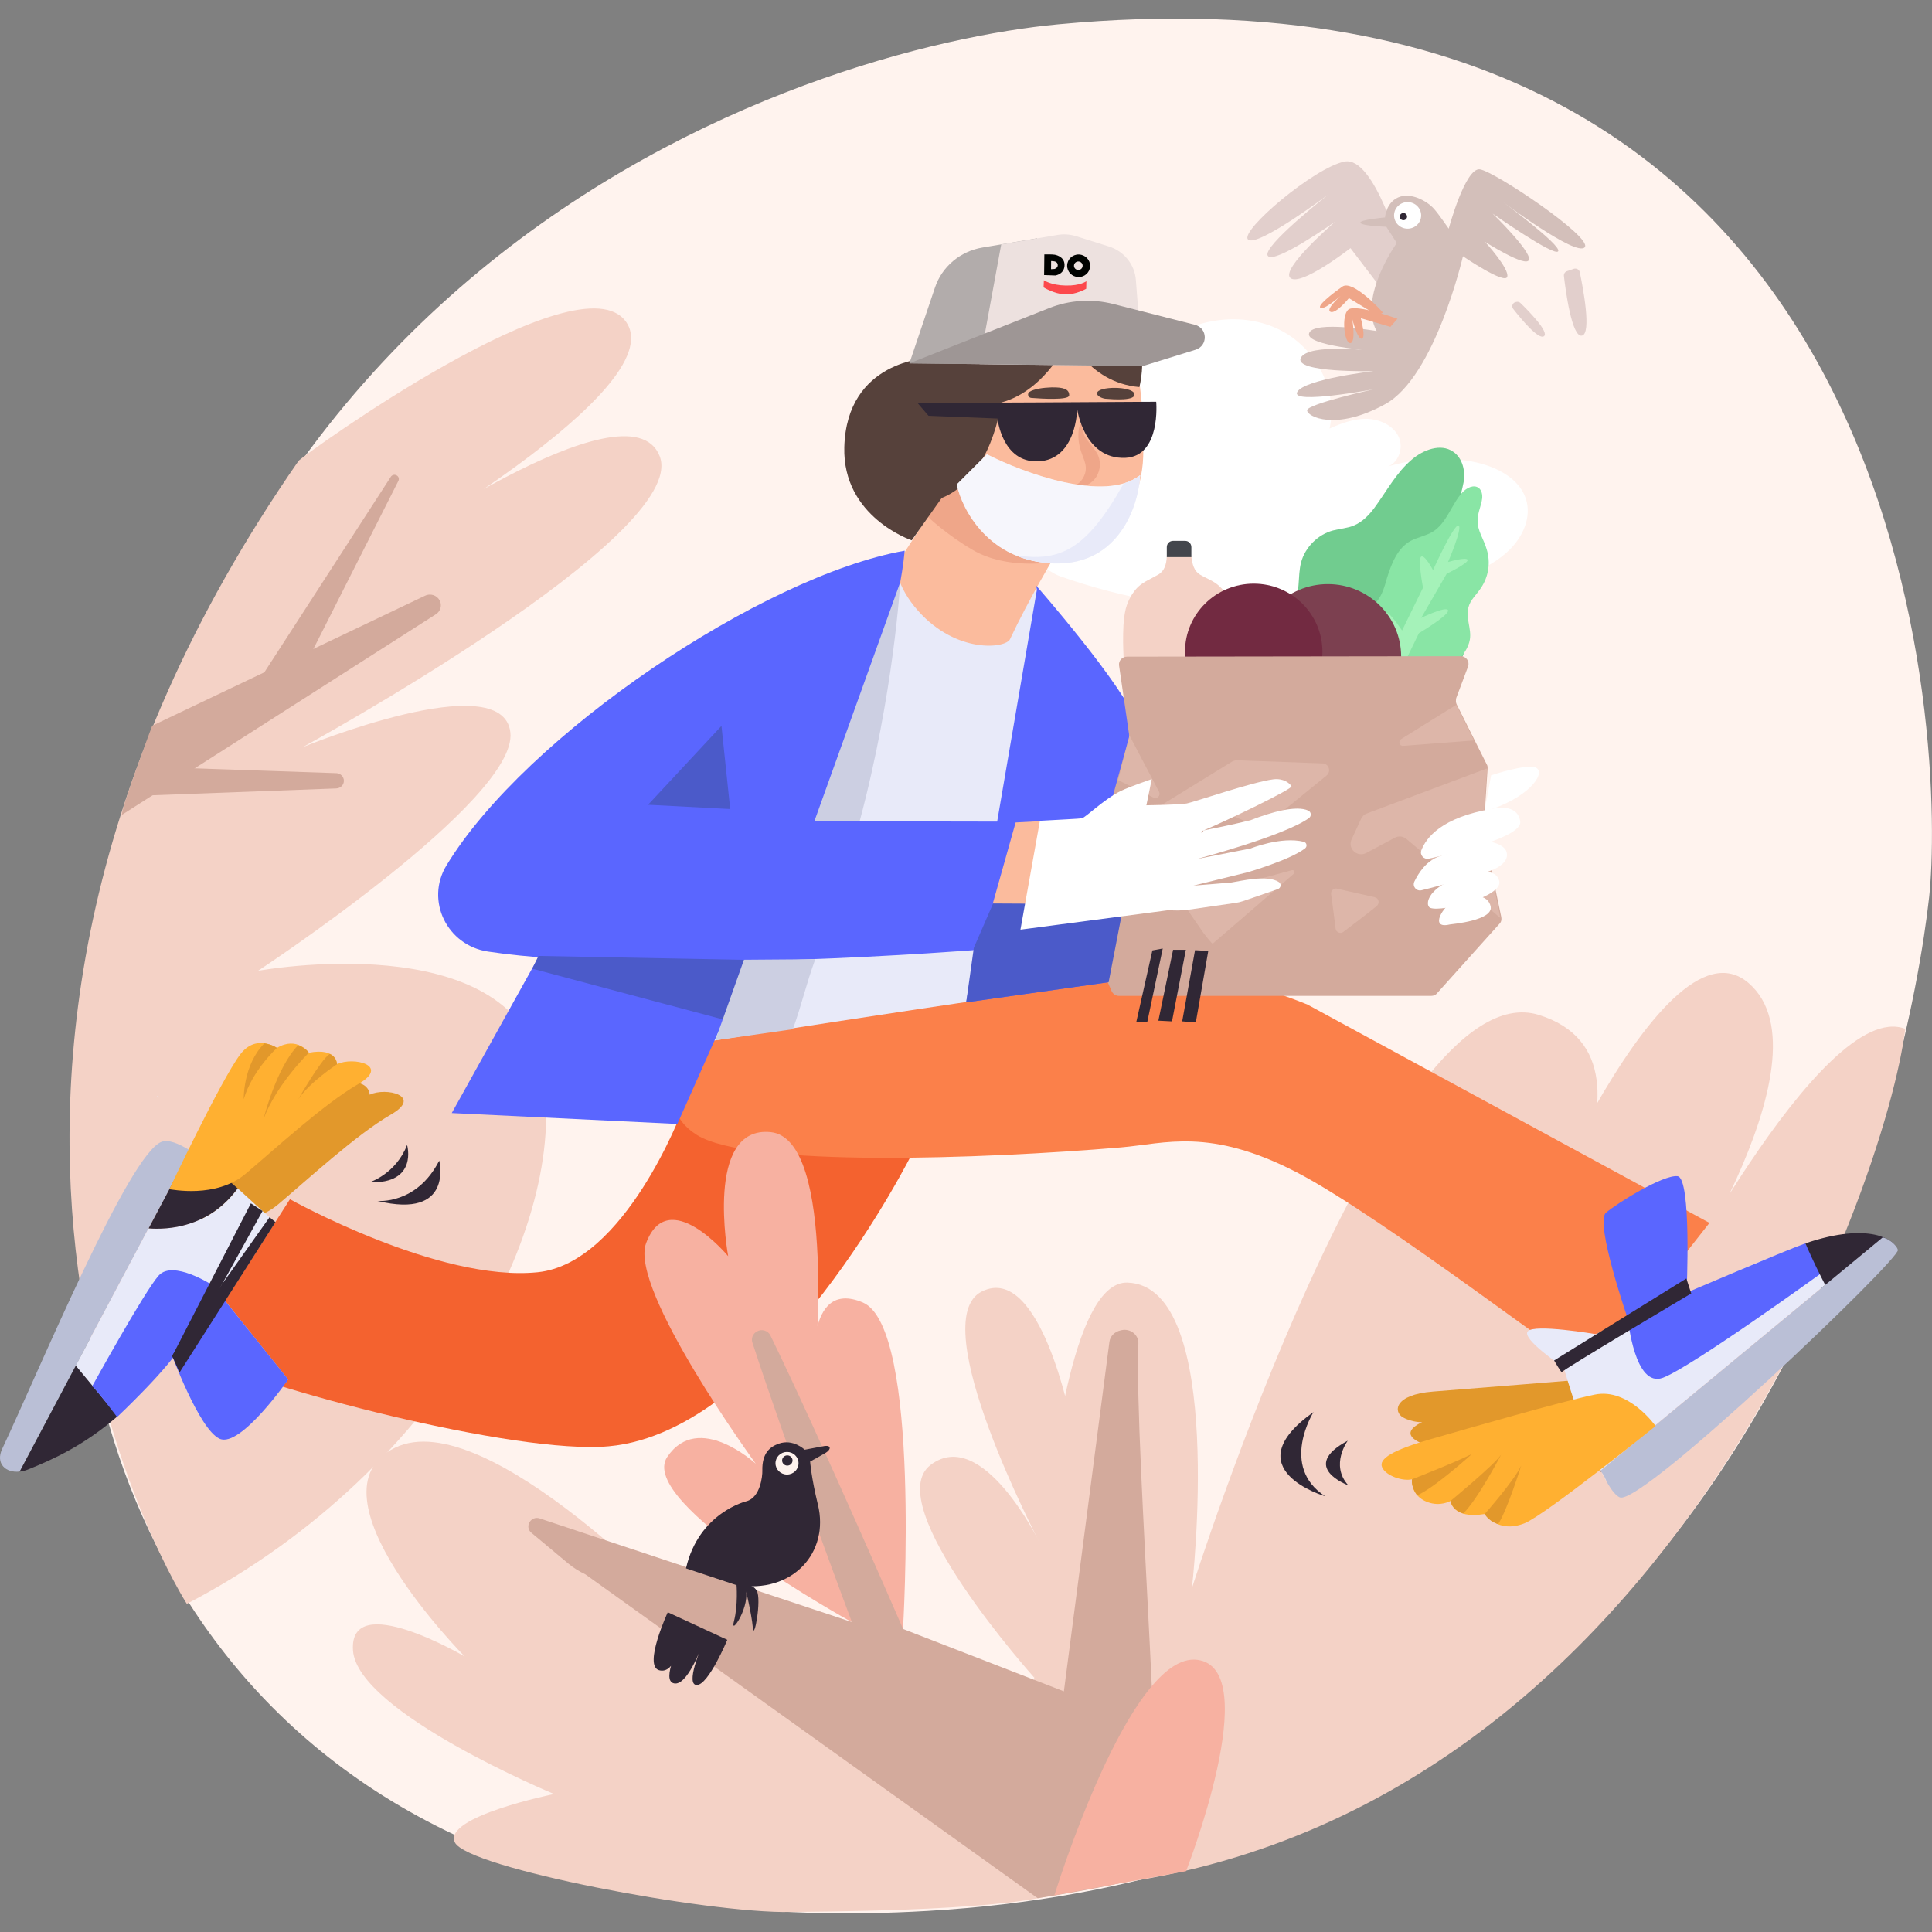 <?xml version="1.0" encoding="UTF-8"?> <svg xmlns="http://www.w3.org/2000/svg" width="416" height="416" viewBox="0 0 416 416" fill="none"><rect x="0" y="0" width="416" height="416" fill="#808080" stroke="none"/> <g clip-path="url(#clip0)"> <path d="M227.869 5.233C175.561 10.115 18.319 55.617 17.38 263.612C17.095 324.385 56.448 419.876 199.796 411.46C379.664 400.906 411.307 230.078 415.38 193.206C418.581 164.341 416.017 -12.373 227.869 5.233Z" fill="#FFF3EE"></path> <path d="M348.407 323.349C355.664 319.108 361.195 312.582 366.86 306.434C379.162 293.103 392.787 281.021 406.396 268.971C402.927 265.42 397.028 266.012 392.184 267.327C376.53 271.536 362.569 280.264 349.48 289.667C348.893 290.095 348.206 290.538 347.485 290.456C346.697 290.358 346.144 289.684 345.658 289.059C344.284 287.234 339.155 277.963 336.256 280.281C334.211 281.925 336.273 289.388 336.591 291.442C337.027 294.155 345.977 324.78 348.407 323.349Z" stroke="#C9C9C9" stroke-miterlimit="10"></path> <path d="M351.859 307.536C349.949 302.67 343.647 300.845 338.401 301.667C333.155 302.506 328.446 305.234 323.401 306.878C316.027 309.262 307.714 309.41 301.345 313.766C300.39 314.424 299.384 315.476 299.753 316.577C300.121 317.645 301.512 317.892 302.652 317.941C312.189 318.336 321.826 316.314 330.356 312.139" stroke="#C9C9C9" stroke-miterlimit="10"></path> <path d="M304.043 319.766C304.714 322.051 307.613 322.758 310.026 322.889C315.105 323.152 320.585 322.429 324.39 319.141" stroke="#C9C9C9" stroke-miterlimit="10"></path> <path d="M345.876 321.196C362.267 304.182 379.312 287.777 396.944 271.996" stroke="#C9C9C9" stroke-miterlimit="10"></path> <path d="M375.977 274.231C375.927 277.815 377.083 281.399 379.212 284.325" stroke="#C9C9C9" stroke-miterlimit="10"></path> <path d="M353.049 287.793C354.524 290.637 355.982 293.464 357.457 296.308" stroke="#C9C9C9" stroke-miterlimit="10"></path> <path d="M357.441 285.853C358.631 287.678 359.82 289.486 361.01 291.311" stroke="#C9C9C9" stroke-miterlimit="10"></path> <path d="M362.133 281.974C363.893 284.801 365.402 287.777 366.675 290.851" stroke="#C9C9C9" stroke-miterlimit="10"></path> <path d="M55.375 263.892C58.057 273.623 56.783 284.325 51.922 293.201C51.671 293.662 51.302 294.188 50.766 294.188C50.297 294.188 49.945 293.76 49.677 293.382C46.744 289.19 44.749 284.39 43.844 279.393" stroke="#C9C9C9" stroke-miterlimit="10"></path> <path d="M48.973 238.84C36.084 257.53 23.213 276.237 10.324 294.927C11.263 293.892 12.184 292.856 13.123 291.821" stroke="#C9C9C9" stroke-miterlimit="10"></path> <path d="M45.001 271.388C43.475 269.547 41.716 267.903 39.755 266.505C39.554 266.752 39.336 266.999 39.135 267.245" stroke="#C9C9C9" stroke-miterlimit="10"></path> <path d="M42.168 276.927C40.794 275.3 39.419 273.673 38.045 272.045" stroke="#C9C9C9" stroke-miterlimit="10"></path> <path d="M39.202 281.563C37.66 280.347 36.118 279.13 34.576 277.93" stroke="#C9C9C9" stroke-miterlimit="10"></path> <path d="M31.676 290.653C30.285 286.166 27.252 282.171 23.246 279.574" stroke="#C9C9C9" stroke-miterlimit="10"></path> <path d="M173.868 148.182C162.807 175.782 151.645 203.727 147.806 233.135C147.739 233.596 147.706 234.138 148.058 234.45C148.41 234.763 149.164 234.418 148.946 234.007" stroke="#C9C9C9" stroke-miterlimit="10"></path> <path d="M147.806 234.483C146.365 238.724 150.957 243.672 155.399 242.637" stroke="#C9C9C9" stroke-miterlimit="10"></path> <path d="M169.209 203.185C166.025 211.075 163.93 219.376 162.974 227.793C190.26 228.368 217.562 228.944 244.847 229.519C248.584 217.092 252.305 204.664 256.043 192.253C256.478 190.79 255.975 188.374 254.534 188.932" stroke="#C9C9C9" stroke-miterlimit="10"></path> <path d="M205.93 117.359C201.841 120.844 198.17 124.806 195.019 129.129C197.098 128.735 196.293 129.031 198.036 127.864C186.991 130.083 176.198 133.436 165.857 137.842" stroke="#C9C9C9" stroke-miterlimit="10"></path> <path d="M228.523 76.411C228.841 79.584 227.852 82.872 225.858 85.37" stroke="#C9C9C9" stroke-miterlimit="10"></path> <path d="M242.601 77.546C244.629 80.735 243.573 85.42 240.389 87.491" stroke="#C9C9C9" stroke-miterlimit="10"></path> <path d="M227.902 56.471C225.673 65.414 222.925 75.146 215.282 80.488C214.545 80.998 213.707 81.491 212.802 81.409C211.897 81.326 211.042 80.422 211.377 79.6C213.439 81.589 213.824 84.861 212.852 87.524C211.88 90.203 209.768 92.34 207.439 94.017C201.237 98.488 193.025 100.132 185.533 98.439" stroke="#C9C9C9" stroke-miterlimit="10"></path> <path d="M215.45 136.527C219.405 137.809 223.377 139.091 227.333 140.357C228.037 140.587 228.774 140.834 229.227 141.409C229.679 141.984 229.612 142.987 228.942 143.266" stroke="#C9C9C9" stroke-miterlimit="10"></path> <path d="M215.768 100.494C218.685 103.37 223.562 104.094 227.215 102.17" stroke="#C9C9C9" stroke-miterlimit="10"></path> <path d="M233.4 86.883C233.115 88.132 234.137 89.25 234.992 90.22C235.847 91.189 236.618 92.603 235.88 93.655C235.461 94.247 234.69 94.494 233.986 94.674C232.109 95.151 230.199 95.496 228.288 95.71" stroke="#C9C9C9" stroke-miterlimit="10"></path> <path d="M228.372 124.116C255.154 133.568 285.171 133.979 312.189 125.184C316.731 123.705 321.306 121.896 324.759 118.642C327.625 115.946 329.602 111.984 328.764 108.187C327.557 102.762 321.34 99.951 315.725 99.178C309.892 98.373 303.876 98.866 298.261 100.625C300.993 100.083 302.334 96.581 301.177 94.083C300.021 91.6 297.088 90.252 294.306 90.187C291.523 90.137 288.825 91.14 286.278 92.274C288.188 83.907 283.211 74.751 275.384 70.937C267.557 67.124 257.635 68.472 250.612 73.567C243.59 78.663 239.467 87.129 238.914 95.694C237.288 93.672 234.221 92.932 231.808 93.951C229.394 94.97 227.886 97.716 228.305 100.247C226.428 97.831 222.506 98.768 219.824 100.313C217.042 101.924 214.411 103.995 212.852 106.757C211.277 109.535 210.925 113.102 212.534 115.847C214.662 119.513 217.277 117.935 220.277 119.036C223.009 120.072 225.204 122.998 228.372 124.116Z" fill="white"></path> <path d="M64.291 99.228C64.912 98.324 124.912 54.861 134.851 69.376C144.79 83.891 80.415 120.17 80.415 120.17C80.415 120.17 135.404 81.228 142.041 98.225C148.678 115.222 65.163 160.888 65.163 160.888C65.163 160.888 108.236 143.184 109.895 157.699C111.555 172.215 55.559 209.037 55.559 209.037C55.559 209.037 109.56 199.124 116.516 229.93C123.471 260.736 96.554 315.969 40.224 345.344C40.224 345.328 -30.269 235.387 64.291 99.228Z" fill="#F4D2C6"></path> <path d="M222.489 407.153C220.746 407.218 221.333 275.547 242.752 276.171C264.171 276.796 256.646 341.974 256.646 341.974C256.646 341.974 298.898 208.494 331.312 218.522C363.424 228.45 324.373 281.185 324.373 279.311C324.373 277.437 357.373 195.327 376.463 211.634C395.553 227.941 356.787 284.325 356.787 284.325C356.787 284.325 392.301 214.642 410.235 221.53C406.464 253.683 356.2 402.139 222.489 407.153Z" fill="#F4D2C6"></path> <path d="M194.349 119.266C194.181 118.477 165.606 129.623 165.606 129.623L146.432 227.086L213.154 216.845L234.053 140.34L222.02 126.483L194.349 119.266Z" fill="#E8EAF9"></path> <path d="M245.165 81.178C246.037 86.85 246.322 92.603 246.154 98.34C245.953 105.737 241.763 115.354 237.405 118.083C230.333 122.521 223.813 121.058 216.657 118.79C210.355 116.784 211.662 111.59 208.88 105.688C206.098 99.787 205.31 93.146 205.528 86.636C205.595 84.351 205.796 82.033 206.517 79.863C207.506 76.839 209.466 74.159 211.88 72.055C217.846 66.877 226.863 65.299 234.221 68.291C241.595 71.25 243.959 73.452 245.165 81.178Z" fill="#FBBB9D"></path> <path d="M196.612 247.963C196.612 247.963 166.745 308.193 131.08 311.415C110.951 313.223 56.532 298.938 41.213 291.426L62.431 258.22C62.431 258.22 94.493 276.138 115.795 273.936C134.533 272.012 146.851 239.201 146.851 239.201L196.612 247.963Z" fill="#F4622F"></path> <path d="M227.349 119.299C227.349 119.299 221.5 129.047 217.478 137.628C216.539 139.617 206.031 140.817 197.768 131.612C192.908 126.203 192.891 121.699 192.891 121.699C192.891 121.699 206.818 101.299 207.154 97.058C207.489 92.817 215.567 88.806 215.567 88.806L227.349 119.299Z" fill="#FBBB9D"></path> <path d="M226.31 121.058C226.31 121.058 217.947 118.97 213.908 115.206C205.93 107.776 204.623 99.458 204.623 99.458L199.846 111.327C199.846 111.327 203.835 115.157 209.5 118.444C216.791 122.685 226.31 121.058 226.31 121.058Z" fill="#EFA689"></path> <path d="M149.717 224.67C149.717 224.67 138.823 237.36 150.052 244.379C161.281 251.399 211.578 249.574 241.344 247.059C250.864 246.253 260.417 242.719 279.155 252.401C297.892 262.084 342.172 296.506 342.859 295.503C343.547 294.5 368.083 263.316 368.083 263.316L281.551 216.319C281.551 216.319 264.858 209.3 253.964 209.645C243.054 209.974 149.717 224.67 149.717 224.67Z" fill="#FB804A"></path> <path d="M230.4 72.63C230.4 72.63 225.472 84.006 215.601 86.669C215.601 86.669 213.623 102.877 202.763 107.233L196.31 116.34C196.31 116.34 181.41 111.359 181.796 96.318C182.282 77.546 199.913 77.102 199.913 77.102C199.913 77.102 212.869 59.792 231.858 66.811C250.847 73.831 242.718 77.463 242.718 77.463L230.4 72.63Z" fill="#56413B"></path> <path d="M229.612 71.546C229.612 71.546 233.953 82.379 245.333 83.348C245.333 83.348 251.299 61.354 225.841 65.529" fill="#56413B"></path> <path d="M217.109 46.51L217.193 46.559C217.26 46.477 217.109 46.51 217.109 46.51Z" fill="#B2ACAB"></path> <path d="M201.321 61.913L195.807 78.236L221.852 78.548L223.31 51.31L211.545 53.299C206.768 54.104 202.83 57.408 201.321 61.913Z" fill="#B2ACAB"></path> <path d="M246.003 78.844L244.579 60.302C244.327 56.948 242.014 54.088 238.763 53.069L231.673 50.849C230.383 50.455 229.025 50.356 227.701 50.587L215.584 52.625L210.858 78.4L246.003 78.844Z" fill="#EDE1DF"></path> <path d="M195.807 78.236L246.003 78.844L257.417 75.31C260.149 74.455 260.048 70.641 257.283 69.935L239.735 65.463C235.143 64.296 230.282 64.592 225.875 66.351L195.807 78.236Z" fill="#9E9695"></path> <path d="M194.801 118.576C164.332 123.951 113.197 158.193 96.119 186.368C91.56 193.897 96.236 203.563 105.068 204.894C140.13 210.171 211.059 204.483 211.059 204.483L218.785 176.916L175.913 176.834C175.913 176.817 192.572 142.346 194.801 118.576Z" fill="#5A66FF"></path> <path d="M43.475 262.642C43.878 262.642 53.515 264.714 59.9 259.322C66.219 253.996 76.744 244.281 84.169 239.99C91.158 235.963 83.046 234.023 79.61 235.716C79.61 235.716 79.61 232.083 73.526 233.25C73.526 233.25 71.012 229.618 66.654 232.215C66.654 232.215 62.163 229.059 58.727 233.645C54.604 239.086 43.475 262.642 43.475 262.642Z" fill="#E2982B"></path> <path d="M186.623 149.973C186.388 151.141 145.846 242.012 145.846 242.012L97.275 239.662L129.052 182.489" fill="#5A66FF"></path> <path d="M33.805 236.029L34.073 236.423C34.325 235.996 33.805 236.029 33.805 236.029Z" fill="#E8EAF9"></path> <path d="M34.827 245.842C27.788 248.357 8.631 294.632 0.469 311.974C-1.006 315.114 1.207 317.202 4.223 316.856L40.894 247.7C38.414 246.171 36.252 245.333 34.827 245.842Z" fill="#BABFD6"></path> <path d="M47.934 279.426L58.04 262.1C56.28 260.571 53.833 258.27 51.168 255.87C51.101 255.952 51.051 256.034 50.984 256.116C44.816 264.336 36.118 264.812 31.995 264.483L16.308 294.073C17.95 296.062 24.704 304.199 25.224 304.725C25.257 304.758 25.257 304.856 25.224 304.988C29.079 301.651 33.084 297.377 37.174 291.788C37.174 291.788 43.911 311.76 49.14 309.508C54.369 307.256 62.029 297.032 62.029 297.032L47.934 279.426Z" fill="#E8EAF9"></path> <path d="M50.984 256.133C51.051 256.051 51.101 255.968 51.168 255.886C47.816 252.878 44.096 249.705 40.894 247.716L31.995 264.5C36.118 264.812 44.816 264.352 50.984 256.133Z" fill="#302735"></path> <path d="M25.241 304.741C24.704 304.215 17.967 296.078 16.324 294.089L4.24 316.873C4.793 316.807 5.38 316.675 5.983 316.429C11.514 314.21 18.101 311.201 25.257 305.004C25.257 304.856 25.274 304.774 25.241 304.741Z" fill="#302735"></path> <path d="M47.934 279.426L62.062 297.032C62.062 297.032 51.805 311.793 47.313 309.804C42.822 307.815 36.772 291.13 36.772 291.13" fill="#5A66FF"></path> <path d="M45.755 276.73C45.755 276.73 37.258 271.207 34.174 274.642C31.09 278.078 19.827 298.527 19.827 298.527C20.464 298.758 25.207 305.119 25.207 305.119C25.207 305.119 36.453 294.632 39.688 288.829C41.649 285.311 45.755 276.73 45.755 276.73Z" fill="#5A66FF"></path> <path d="M54.017 259.108L37.19 291.788L38.112 294.073L56.532 260.752L54.017 259.108Z" fill="#302735"></path> <path d="M37.023 291.952C37.258 292.297 38.649 295.536 38.649 295.536L59.314 263.152L58.04 262.1L45.302 280.034" fill="#302735"></path> <path d="M36.453 256.067C36.855 256.067 46.492 258.138 52.878 252.746C59.196 247.42 69.722 237.705 77.146 233.415C84.135 229.387 76.023 227.448 72.588 229.141C72.588 229.141 72.588 225.508 66.504 226.675C66.504 226.675 63.99 223.042 59.632 225.639C59.632 225.639 55.14 222.483 51.705 227.07C47.598 232.511 36.453 256.067 36.453 256.067Z" fill="#FFB031"></path> <path d="M72.588 229.141C72.588 229.141 66.671 233.004 64.208 236.703C64.208 236.703 69.034 228.237 70.962 226.955C70.962 226.955 72.202 227.168 72.588 229.141Z" fill="#E2982B"></path> <path d="M66.504 226.675C66.504 226.675 59.565 233.415 56.749 240.911C56.749 240.911 59.498 229.831 64.208 225.048C64.191 225.031 65.85 225.639 66.504 226.675Z" fill="#E2982B"></path> <path d="M340.345 297.081C340.345 297.081 317.183 298.971 308.619 299.629C300.054 300.286 300.054 304.067 302.082 305.185C304.093 306.319 306.222 306.221 306.222 306.221C306.222 306.221 302.853 307.634 303.909 309.245C304.965 310.856 308.619 311.514 308.619 311.514L334.865 306.517L341.787 303.212L340.345 297.081Z" fill="#E2982B"></path> <path d="M59.632 225.639C59.632 225.639 54.319 230.456 52.476 236.686C52.476 236.686 52.308 229.289 56.934 224.653C56.917 224.653 58.492 224.85 59.632 225.639Z" fill="#E2982B"></path> <path d="M405.391 266.407C399.776 264.763 386.301 267.081 364.161 278.489L343.546 287.267C343.546 287.267 330.423 285.015 328.965 286.659C327.507 288.286 336.675 294.418 336.675 294.418C336.675 294.418 340.714 308.358 344.669 316.61L405.391 266.407Z" fill="#E8EAF9"></path> <path d="M346.027 319.207C345.608 318.221 345.189 317.415 344.871 317.021C345.256 317.826 345.642 318.55 346.027 319.207Z" fill="#E8EAF9"></path> <path d="M344.485 316.774C344.586 316.758 344.72 316.856 344.871 317.021C344.804 316.889 344.736 316.758 344.669 316.61L344.485 316.774Z" fill="#302735"></path> <path d="M79.576 254.571C79.576 254.571 85.225 252.812 87.655 246.533C87.655 246.516 90.085 254.933 79.576 254.571Z" fill="#302735"></path> <path d="M81.252 258.582C81.252 258.582 89.716 259.47 94.577 249.903C94.577 249.919 97.778 262.609 81.252 258.582Z" fill="#302735"></path> <path d="M388.731 267.722C383.821 269.497 363.156 278.341 363.156 278.341C363.156 278.341 364.295 253.585 361.195 253.256C358.077 252.927 348.239 259.042 345.792 261.13C343.329 263.218 350.552 284.127 350.552 284.127C350.552 284.127 351.977 298.922 358.044 296.67C364.111 294.418 391.983 274.281 391.983 274.281L388.731 267.722Z" fill="#5A66FF"></path> <path d="M334.63 292.938C334.63 292.938 336.323 295.864 336.323 295.437C336.323 295.026 364.161 278.505 364.161 278.505L363.105 275.284L334.63 292.938Z" fill="#302735"></path> <path d="M388.731 267.722C388.731 267.722 392.335 276.089 396.022 282.023C396.223 281.826 408.642 270.237 408.324 268.708C407.989 267.163 402.726 262.955 388.731 267.722Z" fill="#302735"></path> <path d="M348.759 322.412C353.334 324.451 409.279 271.026 408.659 269.119C408.341 268.116 407.033 266.9 405.408 266.423L344.686 316.626C344.753 316.758 344.82 316.906 344.887 317.037C345.222 317.432 345.625 318.237 346.044 319.223C346.999 320.867 347.921 322.034 348.759 322.412Z" fill="#BABFD6"></path> <path d="M356.485 307.059C356.485 307.059 350.653 298.758 343.379 300.286C336.105 301.799 316.211 307.536 308.099 309.87C299.987 312.204 296.769 314.078 297.607 315.952C298.445 317.826 302.133 318.993 304.043 318.517C304.043 318.517 303.591 322.018 307.378 323.432C310.144 324.467 312.323 323.185 312.323 323.185C312.323 323.185 312.691 327.163 319.68 325.996C319.68 325.996 322.479 330.27 328.245 328.002C332.787 326.193 356.485 307.059 356.485 307.059Z" fill="#FFB031"></path> <path d="M304.043 318.517C304.043 318.517 312.809 315.114 316.932 313.076C316.932 313.076 308.904 320.358 305.166 321.969C305.166 321.985 303.775 320.259 304.043 318.517Z" fill="#E2982B"></path> <path d="M312.323 323.185C312.323 323.185 321.608 315.541 323.217 313.223C323.217 313.223 318.356 322.577 315.088 325.881C315.088 325.881 312.809 325.355 312.323 323.185Z" fill="#E2982B"></path> <path d="M319.68 325.996C319.68 325.996 326.049 318.829 327.557 315.541C327.557 315.541 324.574 325.092 322.596 328.15C322.596 328.15 320.77 327.772 319.68 325.996Z" fill="#E2982B"></path> <path d="M223.109 126.088C223.109 126.088 241.813 147.376 245.048 156.039C250.663 171.097 238.713 211.486 238.713 211.486L208.042 215.826L223.26 126.992L223.109 126.088Z" fill="#5A66FF"></path> <path d="M265.934 145.268C265.64 143.037 265.836 140.612 265.934 138.381C265.934 135.955 266.032 133.433 265.346 131.008C264.856 129.262 264.072 127.613 262.701 126.352C261.427 125.09 259.859 124.605 258.389 123.732C257.116 122.956 256.724 121.501 256.528 119.852H251.237C251.139 121.501 250.747 122.956 249.375 123.732C247.905 124.605 246.337 125.187 245.064 126.352C243.79 127.613 242.908 129.262 242.418 131.008C241.83 133.433 241.83 135.858 241.83 138.381C241.83 140.612 242.124 143.037 241.83 145.268C241.83 145.365 241.83 145.365 241.83 145.462C241.83 145.559 241.928 145.753 241.928 145.85C242.124 145.947 242.222 146.044 242.222 146.335V147.112C242.516 148.276 242.712 149.44 242.712 150.604C243.104 151.283 243.398 151.865 243.692 152.641C243.692 152.738 243.692 152.835 243.692 152.932C244.868 153.805 246.141 154.484 247.317 154.581C247.807 154.581 248.199 154.581 248.689 154.581C249.963 154.581 251.334 154.581 252.608 154.387C252.804 154.387 253.294 154.29 253.784 154.193C254.274 154.29 254.764 154.387 254.96 154.387C256.234 154.484 257.605 154.581 258.879 154.581C259.369 154.581 259.761 154.581 260.251 154.581C262.701 154.484 266.032 151.574 266.424 149.246C266.816 147.791 266.13 146.529 265.934 145.268Z" fill="#F4D2C6"></path> <path d="M303.952 98.995C306.402 96.861 310.223 95.406 312.869 97.249C314.926 98.607 315.612 101.517 315.122 103.943C314.828 105.592 314.24 107.144 314.24 108.793C314.142 113.546 318.944 117.815 317.67 122.374C316.788 125.285 313.554 127.419 313.554 130.523C313.554 132.56 315.024 134.306 315.514 136.344C316.396 139.933 314.142 143.522 311.301 145.947C303.756 152.544 292.782 154.193 282.885 152.544C281.514 152.35 280.142 152.059 278.868 151.38C275.831 149.634 274.753 145.753 274.459 142.358C274.165 139.642 274.165 136.635 275.635 134.306C276.418 132.948 277.692 131.881 278.476 130.523C280.044 127.71 279.358 124.217 280.142 121.113C281.024 117.815 283.767 115.099 287.001 114.226C288.471 113.837 290.136 113.74 291.508 113.158C293.37 112.382 294.741 110.927 295.917 109.375C298.563 105.786 300.621 101.808 303.952 98.995Z" fill="#71CC8F"></path> <path d="M286.511 136.732C288.862 133.239 293.958 132.754 296.505 129.456C297.681 128.001 298.171 126.158 298.661 124.412C299.641 121.307 300.914 118.009 303.756 116.457C305.226 115.681 306.989 115.39 308.459 114.517C311.497 112.673 312.477 108.696 314.828 106.077C315.808 105.01 317.376 104.234 318.454 105.107C319.041 105.592 319.237 106.562 319.139 107.338C318.944 108.89 318.16 110.442 318.16 111.994C318.062 114.226 319.531 116.166 320.119 118.3C321.001 121.113 320.511 124.218 318.846 126.643C317.964 128.001 316.592 129.165 316.2 130.717C315.514 132.948 316.886 135.374 316.494 137.702C316.2 139.448 315.122 140.903 313.946 142.261C310.811 145.851 307.185 149.343 302.678 151.089C298.171 152.835 292.684 152.738 288.96 149.731C285.923 147.209 284.453 142.94 285.335 139.157C285.727 138.478 286.021 137.508 286.511 136.732Z" fill="#89E5A5"></path> <path d="M298.955 141.291L300.131 139.06C300.131 139.06 297.975 132.269 298.563 131.978C299.151 131.687 301.894 135.762 301.894 135.762L306.402 126.546C306.402 126.546 305.226 120.337 306.01 119.852C306.794 119.367 308.557 122.762 308.557 122.762C308.557 122.762 313.065 112.77 314.044 113.158C315.024 113.546 311.791 121.016 311.791 121.016C311.791 121.016 315.71 119.852 316.004 120.531C316.298 121.21 311.497 123.538 311.497 123.538L306.01 133.045C306.01 133.045 311.399 130.426 311.791 131.396C312.183 132.366 305.52 136.344 305.52 136.344L303.07 141.388L298.955 141.291Z" fill="#A5F2B9"></path> <path d="M285.923 157.006C294.635 157.006 301.698 150.014 301.698 141.388C301.698 132.762 294.635 125.77 285.923 125.77C277.21 125.77 270.147 132.762 270.147 141.388C270.147 150.014 277.21 157.006 285.923 157.006Z" fill="#7C4050"></path> <path d="M269.952 154.969C278.123 154.969 284.747 148.411 284.747 140.321C284.747 132.231 278.123 125.673 269.952 125.673C261.78 125.673 255.156 132.231 255.156 140.321C255.156 148.411 261.78 154.969 269.952 154.969Z" fill="#722A41"></path> <path d="M240.948 143.231L243.104 158.074C243.104 158.268 243.104 158.559 243.104 158.753L237.127 180.483C237.029 180.774 237.029 181.065 237.127 181.356L240.556 194.646C240.654 195.034 240.654 195.422 240.458 195.81L236.147 204.638C235.951 205.026 235.951 205.608 236.147 205.996L239.38 213.466C239.674 214.048 240.262 214.436 240.948 214.436H308.165C308.655 214.436 309.145 214.242 309.439 213.854L322.863 198.914C323.255 198.526 323.353 198.041 323.255 197.459L319.433 179.319C319.433 179.222 319.433 179.028 319.433 178.834L320.315 165.446C320.315 165.155 320.315 164.864 320.119 164.573L313.652 151.671C313.456 151.283 313.456 150.798 313.554 150.313L316.102 143.522C316.494 142.455 315.71 141.291 314.534 141.291L242.712 141.388C241.634 141.388 240.85 142.261 240.948 143.231Z" fill="#D3AA9C"></path> <path d="M243.202 158.365L249.571 170.491C249.963 171.267 249.179 172.14 248.395 171.752L240.752 167.969L243.202 158.365Z" fill="#F4D2C6" fill-opacity="0.3"></path> <path d="M265.444 163.894L247.317 175.05C246.435 175.632 246.337 176.893 247.219 177.475L252.608 181.356C253.294 181.841 254.274 181.647 254.764 180.968L258.879 174.274C259.271 173.692 260.055 173.401 260.741 173.692L270.833 177.96C271.323 178.154 271.911 178.057 272.401 177.766L285.629 166.998C286.707 166.125 286.119 164.379 284.747 164.379L266.326 163.7C266.032 163.7 265.738 163.797 265.444 163.894Z" fill="#F4D2C6" fill-opacity="0.3"></path> <path d="M320.217 165.446L294.35 175.147C293.762 175.341 293.37 175.729 293.076 176.311L291.018 180.774C290.136 182.714 292.194 184.654 294.154 183.684L300.327 180.386C301.208 179.901 302.188 180.095 302.874 180.677L323.059 197.653L319.237 178.93L320.217 165.446Z" fill="#F4D2C6" fill-opacity="0.3"></path> <path d="M252.216 189.31L257.41 192.803C257.508 192.9 257.703 192.9 257.801 192.9L278.182 187.37C278.672 187.273 278.966 187.855 278.574 188.146L261.133 203.183C260.937 203.28 259.369 201.146 259.173 200.952L251.628 189.99C251.237 189.504 251.824 189.019 252.216 189.31Z" fill="#F4D2C6" fill-opacity="0.3"></path> <path d="M237.127 181.259L245.651 190.184C246.141 190.766 246.043 191.639 245.358 191.93L240.458 194.549L237.127 181.259Z" fill="#E27D39"></path> <path d="M313.554 151.768L301.698 159.141C301.012 159.626 301.306 160.693 302.188 160.596L317.376 159.432L313.554 151.768Z" fill="#F4D2C6" fill-opacity="0.3"></path> <path d="M256.528 119.949H251.237V117.815C251.237 117.039 251.824 116.457 252.608 116.457H255.156C255.94 116.457 256.528 117.039 256.528 117.815V119.949Z" fill="#43464C"></path> <path d="M287.883 191.348L296.015 193.191C296.897 193.385 297.093 194.452 296.505 195.034C294.545 196.683 291.116 199.205 289.254 200.661C288.666 201.146 287.687 200.758 287.589 199.981C287.295 197.847 286.903 194.355 286.609 192.512C286.511 191.833 287.197 191.154 287.883 191.348Z" fill="#F4D2C6" fill-opacity="0.3"></path> <path d="M227.098 54.844C226.545 54.745 224.869 54.778 224.869 54.778L224.819 59.233L227.232 59.315C227.232 59.315 229.076 59.085 229.21 57.261C229.344 55.436 227.651 54.943 227.098 54.844ZM227.048 57.918L226.31 57.967L226.327 56.209C226.327 56.209 226.746 56.225 227.014 56.274C227.282 56.324 227.768 56.521 227.752 57.129C227.752 57.737 227.048 57.918 227.048 57.918Z" fill="#000200"></path> <path d="M232.31 54.795C230.953 54.762 229.813 55.814 229.78 57.162C229.746 58.51 230.819 59.612 232.193 59.661C233.551 59.694 234.69 58.642 234.724 57.294C234.757 55.946 233.668 54.844 232.31 54.795ZM232.16 58.132C231.64 58.116 231.238 57.705 231.254 57.195C231.271 56.686 231.69 56.291 232.21 56.307C232.729 56.324 233.132 56.735 233.115 57.245C233.098 57.754 232.662 58.149 232.16 58.132Z" fill="#000200"></path> <path d="M224.768 60.334C224.768 60.334 226.31 61.436 229.478 61.485C232.662 61.551 233.919 60.548 233.919 60.548L233.886 62.176C233.886 62.176 231.573 63.507 229.294 63.392C227.014 63.294 224.701 61.88 224.701 61.88L224.768 60.334Z" fill="#FC484C"></path> <path d="M209.684 204.089L208.042 215.826L238.713 211.486L242.299 192.943L219.59 187.847L213.908 194.374L209.684 204.089Z" fill="#4B5AC9"></path> <path d="M234.02 94.658C234.858 95.825 235.947 96.861 236.484 98.176C237.154 99.836 236.836 101.842 235.662 103.206C234.489 104.57 232.528 105.244 230.752 104.883C232.612 104.324 233.953 102.4 233.785 100.494C233.701 99.573 233.316 98.702 232.998 97.847C232.579 96.713 232.26 95.529 232.21 94.329C232.176 93.787 232.143 91.288 232.947 91.272C233.098 92.554 233.199 93.54 234.02 94.658Z" fill="#EFA689"></path> <path d="M225.338 92.389C225.338 91.469 225.875 90.696 226.645 90.302C226.294 90.105 225.891 89.973 225.456 89.973C224.132 89.973 223.059 91.025 223.059 92.324C223.059 93.622 224.132 94.674 225.456 94.674C225.841 94.674 226.21 94.576 226.528 94.411C225.824 94.001 225.338 93.261 225.338 92.389Z" fill="white"></path> <path d="M227.852 92.324C227.852 91.453 227.366 90.713 226.646 90.302C225.875 90.696 225.338 91.469 225.338 92.389C225.338 93.261 225.824 94 226.545 94.411C227.316 94.017 227.852 93.244 227.852 92.324Z" fill="#3A282D"></path> <path d="M239.534 92.389C239.534 91.469 240.07 90.696 240.841 90.302C240.489 90.105 240.087 89.973 239.651 89.973C238.327 89.973 237.255 91.025 237.255 92.324C237.255 93.622 238.327 94.674 239.651 94.674C240.037 94.674 240.405 94.576 240.724 94.411C240.02 94.001 239.534 93.261 239.534 92.389Z" fill="white"></path> <path d="M242.065 92.324C242.065 91.453 241.579 90.713 240.858 90.302C240.087 90.696 239.551 91.469 239.551 92.389C239.551 93.261 240.037 94 240.757 94.411C241.528 94.017 242.065 93.244 242.065 92.324Z" fill="#3A282D"></path> <path d="M221.098 103.009C221.098 103.009 222.254 108.762 229.964 108.91L221.098 103.009Z" fill="#D37959"></path> <path d="M218.684 177.097L213.774 194.538L222.757 194.587L226.042 176.702C222.405 176.9 218.684 177.097 218.684 177.097Z" fill="#FBBB9D"></path> <path d="M255.624 195.919L266.099 194.406C266.601 194.341 267.104 194.209 267.59 194.045C269.149 193.519 272.853 192.253 275.166 191.431C275.803 191.201 275.953 190.346 275.4 189.952C272.953 188.258 267.104 189.721 265.177 190.017C264.858 190.067 256.981 190.691 256.981 190.691L268.646 187.815C268.646 187.815 277.73 185.184 280.998 182.686C281.534 182.275 281.384 181.42 280.73 181.256C275.87 180.039 269.266 182.702 269.266 182.702L257.601 184.987C257.601 184.987 276.322 180.072 281.836 176.16C282.423 175.732 282.356 174.828 281.685 174.532C279.138 173.365 273.791 174.828 269.233 176.62C264.925 177.672 261.121 178.412 259.16 178.806C258.707 179.875 258.339 178.971 259.16 178.806C264.188 176.702 278.4 169.847 278.082 169.305C277.68 168.598 276.289 167.53 274.143 167.809C269.652 168.384 257.165 172.691 255.54 173.004C253.914 173.299 246.841 173.398 246.841 173.398L247.998 167.76C247.998 167.76 243.07 169.453 241.344 170.308C237.741 172.067 233.785 175.995 232.964 176.193C232.579 176.291 227.215 176.538 223.914 176.735L219.724 200.176L251.685 195.968C252.992 196.083 254.316 196.067 255.624 195.919Z" fill="white"></path> <path d="M321.071 166.938C321.071 166.938 329.016 164.291 330.792 165.327C332.954 166.576 328.949 172.001 319.63 174.73L321.071 166.938Z" fill="white"></path> <path d="M321.339 174.154C321.339 174.154 326.703 172.724 327.34 176.867C327.859 180.236 313.161 183.705 307.647 184.889C306.591 185.119 305.669 184.116 306.038 183.113C307.06 180.401 310.395 175.979 321.339 174.154Z" fill="white"></path> <path d="M319.848 181.075C320.15 181.075 323.786 181.552 324.373 183.393C324.96 185.234 323.183 186.779 320.233 187.749C319.043 188.143 310.11 190.741 306.071 191.694C304.965 191.957 304.06 190.839 304.546 189.82C305.501 187.847 307.228 185.267 310.01 184.363C314.719 182.817 319.848 181.075 319.848 181.075Z" fill="white"></path> <path d="M316.781 188.11C317.099 188.028 322.178 186.532 322.831 189.804C323.485 193.058 310.563 196.445 307.982 195.491C306.691 194.998 307.127 190.412 316.781 188.11Z" fill="white"></path> <path d="M312.172 199.058C312.423 198.993 321.842 198.22 320.937 195.048C320.032 191.875 315.49 192.911 313.144 193.946C310.781 194.965 307.613 200.16 312.172 199.058Z" fill="white"></path> <path d="M248.132 204.648L244.662 220.083H247.026L250.361 204.237L248.132 204.648Z" fill="#302735"></path> <path d="M252.59 204.516L249.422 219.771L252.355 219.919L255.339 204.516H252.59Z" fill="#302735"></path> <path d="M257.316 204.598L254.551 219.919L257.484 220.149L260.165 204.763L257.316 204.598Z" fill="#302735"></path> <path d="M115.946 205.831L161.583 206.702L155.834 219.557L114.622 208.576L115.946 205.831Z" fill="#4B5AC9"></path> <path d="M155.348 156.302L139.544 173.283L157.226 174.204L155.348 156.302Z" fill="#4B5AC9"></path> <path d="M175.544 206.538C173.483 212.193 172.611 216.417 170.717 221.612L154.024 223.996L160.192 206.653" fill="#CCCFE2"></path> <path d="M185.097 176.85C192.472 149.299 193.846 125.349 193.846 125.349L175.343 176.85H185.097Z" fill="#CCCFE2"></path> <path d="M290.199 310.215C290.199 310.215 286.328 315.426 290.317 319.815C290.317 319.815 279.574 315.903 290.199 310.215Z" fill="#302735"></path> <path d="M282.825 304.051C282.825 304.051 275.451 315.771 285.356 322.182C285.373 322.182 265.445 316.38 282.825 304.051Z" fill="#302735"></path> <path d="M197.517 86.718C197.969 86.833 248.953 86.504 248.953 86.504C248.953 86.504 250.026 98.274 242.299 98.587C233.383 98.932 231.942 88.066 231.942 88.066C231.942 88.066 231.824 99.047 223.495 99.343C215.768 99.622 214.779 90.121 214.779 90.121L199.93 89.529L197.517 86.718Z" fill="#302735"></path> <path d="M221.668 84.384C221.115 84.762 221.366 85.633 222.053 85.683C224.182 85.847 230.182 86.225 230.215 85.14C230.266 83.825 229.059 83.365 226.428 83.414C224.668 83.463 222.59 83.743 221.668 84.384Z" fill="#56413B"></path> <path d="M148.862 349.109C148.862 349.109 104.867 301.98 85.023 311.744C65.18 321.508 100.057 356.67 100.057 356.67C100.057 356.67 75.102 342.024 76.007 355.372C76.912 368.72 119.298 386.292 119.298 386.292C119.298 386.292 95.247 391.174 97.945 396.714C100.644 402.254 152.365 412.018 170.114 411.69C175.796 411.591 213.455 411.575 226.578 408.04C217.981 392.703 148.862 349.109 148.862 349.109Z" fill="#F4D2C6"></path> <path d="M183.405 349.273C183.405 349.273 136.996 323.662 143.667 313.717C150.354 303.755 162.74 315.18 162.74 315.18C162.74 315.18 135.404 277.667 139.108 267.705C143.868 254.933 156.79 270.484 156.79 270.484C156.79 270.484 151.594 242.308 165.958 243.771C180.321 245.234 175.36 296.226 175.36 296.226C175.36 296.226 173.131 275.103 185.768 280.445C198.405 285.788 194.433 350.769 194.433 350.769L183.405 349.273Z" fill="#F7B1A1"></path> <path d="M238.009 85.863C239.601 85.995 244.746 86.389 244.243 84.762C243.741 83.135 236.366 83.102 236.215 84.663C236.148 85.354 237.472 85.814 238.009 85.863Z" fill="#56413B"></path> <path d="M238.88 288.927L229.076 364.183L194.45 350.752C194.45 350.752 176.567 309.476 165.891 287.563C165.371 286.495 164.013 286.084 162.974 286.692C162.957 286.692 162.958 286.708 162.941 286.708C162.103 287.201 161.701 288.171 162.002 289.075C169.092 310.939 183.421 349.257 183.421 349.257L116.214 326.95C114.286 326.309 112.879 328.758 114.421 330.04L122.348 336.648C123.471 337.585 124.711 338.358 126.035 338.983L223.444 408.731C223.444 408.731 242.785 405.657 247.73 403.799C251.785 402.271 244.16 311.826 245.115 289.322C245.199 287.415 243.389 286.001 241.495 286.412C241.428 286.429 241.361 286.445 241.294 286.462C240.037 286.725 239.048 287.678 238.88 288.927Z" fill="#D3AA9C"></path> <path d="M230.584 305.859C230.584 305.859 223.981 271.766 211.394 278.095C198.807 284.423 223.813 332.078 223.813 332.078C223.813 332.078 211.545 306.944 200.383 315.426C189.22 323.908 222.707 361.24 222.707 361.24L227.735 337.947L230.584 305.859Z" fill="#F4D2C6"></path> <path d="M227.031 408.106C227.031 408.106 243.171 355.536 257.802 357.393C272.434 359.251 255.389 402.895 255.389 402.895L227.031 408.106Z" fill="#F7B1A1"></path> <path d="M158.483 341.284C170.801 343.289 178.611 334.182 176.114 323.991C174.656 318.007 174.438 314.703 174.438 314.703C174.438 314.703 176.986 313.306 177.807 312.812C178.176 312.599 178.829 312.023 178.611 311.596C178.393 311.169 177.388 311.382 177.388 311.382L173.265 312.155C173.265 312.155 170.768 309.738 167.667 310.856C165.84 311.514 164.047 312.829 164.147 316.708C164.181 317.793 163.728 322.396 160.779 323.234C160.779 323.234 150.471 325.634 147.706 337.7" fill="#302735"></path> <path d="M143.784 347.152C143.784 347.152 138.471 358.643 141.907 359.629C145.343 360.615 146.6 353.596 146.6 353.596C146.6 353.596 142.242 361.766 145.091 362.457C147.941 363.147 150.991 354.698 150.991 354.698C150.991 354.698 147.522 362.818 150.036 362.818C152.55 362.818 156.605 353.087 156.605 353.087L143.784 347.152Z" fill="#302735"></path> <path d="M158.583 341.136C158.583 341.136 158.952 345.624 158.03 349.109C157.091 352.593 161.868 345.574 160.444 341.744C160.444 341.744 161.851 347.53 162.103 350.489C162.354 353.448 164.03 344.391 162.941 342.5C161.868 340.61 158.583 341.136 158.583 341.136Z" fill="#302735"></path> <path d="M169.46 317.497C170.83 317.497 171.941 316.408 171.941 315.065C171.941 313.721 170.83 312.632 169.46 312.632C168.09 312.632 166.98 313.721 166.98 315.065C166.98 316.408 168.09 317.497 169.46 317.497Z" fill="#FFF3EE"></path> <path d="M169.527 315.574C170.148 315.574 170.65 315.081 170.65 314.473C170.65 313.864 170.148 313.371 169.527 313.371C168.907 313.371 168.404 313.864 168.404 314.473C168.404 315.081 168.907 315.574 169.527 315.574Z" fill="#302735"></path> <path d="M26.229 175.469L93.873 132.253C95.079 131.464 95.281 129.82 94.308 128.784C93.588 127.995 92.398 127.798 91.443 128.307L32.766 156.269C32.766 156.269 26.229 173.661 26.229 175.469Z" fill="#D3AA9C"></path> <path d="M38.464 165.327L72.42 166.478C73.325 166.51 74.046 167.234 74.046 168.121C74.046 169.009 73.325 169.732 72.42 169.765L30.436 171.327L38.464 165.327Z" fill="#D3AA9C"></path> <path d="M301.73 54.614C301.73 54.614 295.982 33.54 289.512 34.789C283.043 36.038 266.853 49.732 268.73 51.573C270.607 53.414 286.009 41.891 286.009 41.891C286.009 41.891 271.613 53.167 272.987 55.091C274.344 57.014 287.468 47.743 287.468 47.743C287.468 47.743 275.635 57.934 277.847 59.858C280.06 61.781 290.786 53.43 290.786 53.43L297.088 61.699" fill="#E2CFCC"></path> <path d="M85.778 103.551L67.325 140.045L56.263 145.782L84.152 102.664C84.42 102.236 85.007 102.105 85.442 102.384C85.862 102.631 85.996 103.14 85.778 103.551Z" fill="#D3AA9C"></path> <path d="M296.417 71.282C292.412 63.934 300.758 52.329 300.758 52.329L298.512 48.828C298.512 48.828 293.266 48.663 292.915 47.989C292.579 47.315 298.227 46.822 298.227 46.822C298.227 46.822 298.395 43.715 301.043 42.515C303.674 41.315 307.244 43.239 308.769 44.965C309.809 46.132 311.937 49.239 311.937 49.239C311.937 49.239 315.49 36.055 318.641 36.466C321.792 36.877 343.077 51.162 341.217 53.249C339.34 55.337 323.25 43.222 323.25 43.222C323.25 43.222 336.189 52.74 335.518 54.088C334.848 55.436 321.39 45.984 321.39 45.984C321.39 45.984 329.736 54.088 329.217 55.929C328.714 57.77 319.764 52.082 319.764 52.082C319.764 52.082 325.043 57.852 324.541 59.595C324.038 61.337 315.004 55.173 315.004 55.173C315.004 55.173 309.038 81.063 298.311 86.998C287.585 92.932 281.367 89.677 281.451 88.329C281.534 86.981 295.764 83.825 295.764 83.825C295.764 83.825 277.881 87.162 279.322 84.417C280.764 81.655 295.764 79.913 295.764 79.913C295.764 79.913 278.568 80.324 280.093 77.069C281.618 73.814 296.015 75.573 296.015 75.573C296.015 75.573 280.864 74.488 281.886 71.726C282.875 68.948 296.417 71.282 296.417 71.282Z" fill="#D3BFBA"></path> <path d="M303.088 49.239C304.698 49.239 306.004 47.958 306.004 46.378C306.004 44.799 304.698 43.518 303.088 43.518C301.477 43.518 300.172 44.799 300.172 46.378C300.172 47.958 301.477 49.239 303.088 49.239Z" fill="white"></path> <path d="M302.183 47.414C302.618 47.414 302.971 47.068 302.971 46.641C302.971 46.215 302.618 45.869 302.183 45.869C301.748 45.869 301.395 46.215 301.395 46.641C301.395 47.068 301.748 47.414 302.183 47.414Z" fill="#302735"></path> <path d="M297.775 67.321C297.708 67.14 291.289 60.154 289.06 61.699C286.831 63.261 283.328 66.006 284.417 66.318C285.507 66.63 289.311 63.129 289.311 63.129C289.311 63.129 285.306 66.499 286.445 67.124C287.585 67.748 290.451 64.198 290.451 64.198L296.619 67.945" fill="#EFA689"></path> <path d="M300.909 68.636C300.909 68.636 291.942 65.397 290.35 66.647C288.758 67.896 289.462 73.945 290.736 73.88C292.01 73.814 291.171 68.702 291.171 68.702C291.171 68.702 292.261 73.074 293.216 72.943C294.172 72.811 293.015 68.521 293.015 68.521L299.384 70.378" fill="#EFA689"></path> <path d="M326.552 65.003C326.854 64.937 327.172 65.036 327.39 65.25C328.781 66.598 333.759 71.578 332.418 72.417C331.228 73.156 327.524 68.702 325.814 66.499C325.395 65.957 325.697 65.167 326.384 65.036L326.552 65.003Z" fill="#E2CFCC"></path> <path d="M337.396 58.395C336.96 58.543 336.692 58.97 336.742 59.414C337.077 62.356 338.435 72.746 340.63 72.269C342.742 71.809 340.848 61.929 340.161 58.608C340.044 58.033 339.44 57.704 338.87 57.885L337.396 58.395Z" fill="#E2CFCC"></path> <path d="M245.5 102.317C237.9 108.317 220.333 101.817 212.5 97.817L206 104.317C207.167 109.817 213 120.917 227 121.317C241 121.717 245.167 108.817 245.5 102.317Z" fill="white"></path> <path d="M245.5 102.317C237.9 108.317 220.333 101.817 212.5 97.817L206 104.317C207.167 109.817 213 120.917 227 121.317C241 121.717 245.167 108.817 245.5 102.317Z" fill="#E8EAF9" fill-opacity="0.4"></path> <path fill-rule="evenodd" clip-rule="evenodd" d="M241.959 104.09C243.286 103.699 244.482 103.12 245.5 102.317C245.167 108.817 241 121.717 227 121.317C223.829 121.226 221.077 120.586 218.703 119.587C228.015 120.909 233.728 118.803 241.959 104.09Z" fill="#E8EAF9"></path> </g> <defs> <clipPath id="clip0"> <rect y="4" width="416" height="407.969" fill="white"></rect> </clipPath> </defs> </svg> 